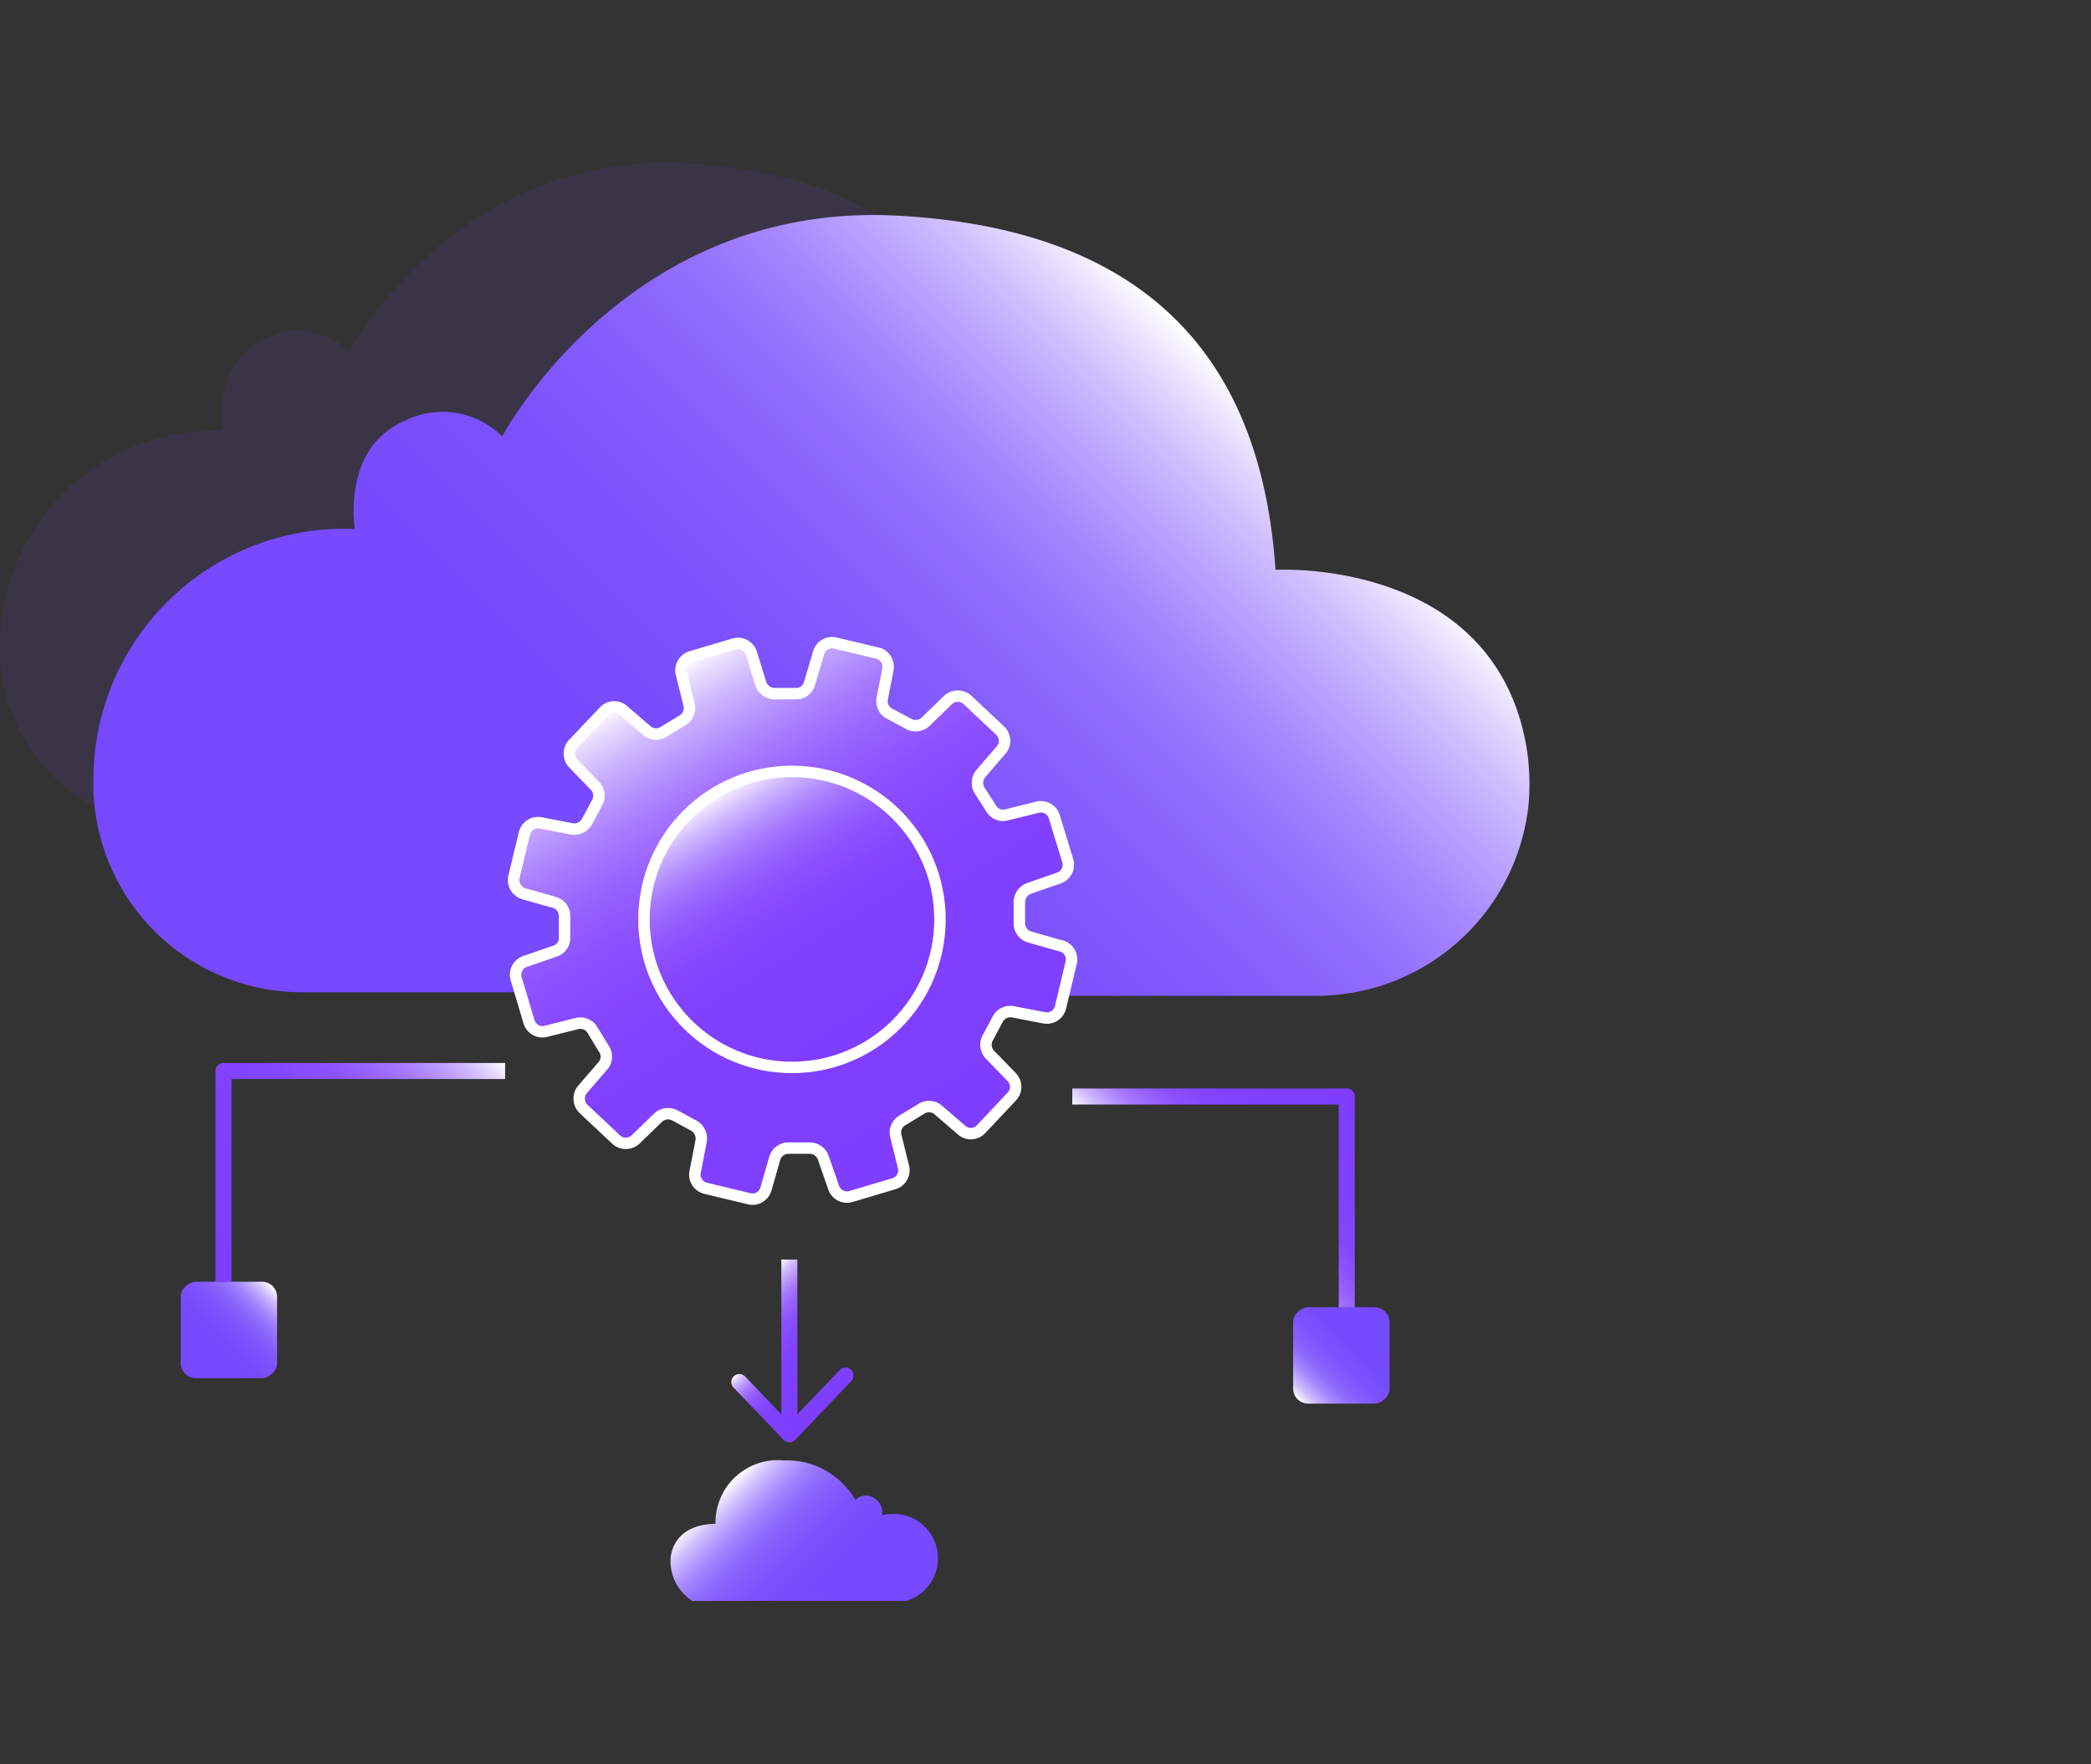 <svg id="图层_1" data-name="图层 1" xmlns="http://www.w3.org/2000/svg" xmlns:xlink="http://www.w3.org/1999/xlink" viewBox="0 0 64 54"><rect x="0" y="0" width="64" height="54" fill="#333333" stroke="none"/><defs><style>.cls-1{fill:#7f3eff;opacity:0.1;}.cls-2{fill:url(#未命名的渐变_71);}.cls-3,.cls-5,.cls-7,.cls-8{fill:none;stroke-linejoin:round;stroke-width:0.49px;}.cls-3{stroke:url(#未命名的渐变_150);}.cls-4{fill:url(#未命名的渐变_71-2);}.cls-5{stroke:url(#未命名的渐变_150-2);}.cls-6{fill:url(#未命名的渐变_71-3);}.cls-7{stroke:url(#未命名的渐变_150-3);}.cls-8{stroke-linecap:round;stroke:url(#未命名的渐变_150-4);}.cls-9{fill:url(#未命名的渐变_71-4);}.cls-10,.cls-11{stroke:#fff;stroke-miterlimit:10;stroke-width:0.35px;}.cls-10{fill:url(#未命名的渐变_150-5);}.cls-11{fill:url(#未命名的渐变_150-6);}</style><linearGradient id="未命名的渐变_71" x1="-2187.56" y1="36.15" x2="-2212.53" y2="11.17" gradientTransform="matrix(-1, 0, 0, 1, -2175.16, 0)" gradientUnits="userSpaceOnUse"><stop offset="0" stop-color="#7649fd"/><stop offset="0.4" stop-color="#774bfd"/><stop offset="0.54" stop-color="#7d52fd"/><stop offset="0.64" stop-color="#855dfd"/><stop offset="0.73" stop-color="#926efd"/><stop offset="0.8" stop-color="#a384fe"/><stop offset="0.86" stop-color="#b7a0fe"/><stop offset="0.92" stop-color="#d0c0fe"/><stop offset="0.97" stop-color="#ebe4ff"/><stop offset="1" stop-color="#fff"/></linearGradient><linearGradient id="未命名的渐变_150" x1="-850.63" y1="1386.51" x2="-855.12" y2="1382.01" gradientTransform="translate(-1345.6 -817.73) rotate(-90)" gradientUnits="userSpaceOnUse"><stop offset="0" stop-color="#7f3eff"/><stop offset="0.39" stop-color="#8040ff"/><stop offset="0.54" stop-color="#8547ff"/><stop offset="0.64" stop-color="#8d52ff"/><stop offset="0.72" stop-color="#9863ff"/><stop offset="0.79" stop-color="#a679ff"/><stop offset="0.85" stop-color="#b895ff"/><stop offset="0.91" stop-color="#ceb5ff"/><stop offset="0.96" stop-color="#e6d9ff"/><stop offset="1" stop-color="#fff"/></linearGradient><linearGradient id="未命名的渐变_71-2" x1="-857.87" y1="1388" x2="-860.55" y2="1385.32" gradientTransform="translate(900.27 -1345.18)" xlink:href="#未命名的渐变_71"/><linearGradient id="未命名的渐变_150-2" x1="-1286.31" y1="-802.39" x2="-1294.09" y2="-810.17" gradientTransform="translate(-796.77 1324.58) rotate(90)" xlink:href="#未命名的渐变_150"/><linearGradient id="未命名的渐变_71-3" x1="-1282.53" y1="-802.43" x2="-1285.21" y2="-805.11" gradientTransform="translate(-1276.86 -763.07) rotate(180)" xlink:href="#未命名的渐变_71"/><linearGradient id="未命名的渐变_150-3" x1="25.56" y1="42.49" x2="22.77" y2="39.7" gradientTransform="matrix(1, 0, 0, 1, 0, 0)" xlink:href="#未命名的渐变_150"/><linearGradient id="未命名的渐变_150-4" x1="25.21" y1="43.19" x2="23.3" y2="41.28" gradientTransform="matrix(1, 0, 0, 1, 0, 0)" xlink:href="#未命名的渐变_150"/><linearGradient id="未命名的渐变_71-4" x1="26.72" y1="50.05" x2="22.21" y2="45.53" gradientTransform="matrix(1, 0, 0, 1, 0, 0)" xlink:href="#未命名的渐变_71"/><linearGradient id="未命名的渐变_150-5" x1="76.08" y1="64.19" x2="64.08" y2="52.19" gradientTransform="translate(-30.45 -44.7) rotate(13.39)" xlink:href="#未命名的渐变_150"/><linearGradient id="未命名的渐变_150-6" x1="73.28" y1="61.39" x2="66.88" y2="54.99" gradientTransform="translate(-30.45 -44.7) rotate(13.39)" xlink:href="#未命名的渐变_150"/></defs><title>2</title><path class="cls-1" d="M24,25.4l7.89,0a5.55,5.55,0,0,0,5.54-6.51c-.82-5-6.55-4.63-6.55-4.63C30.59,9.93,28.6,5.41,21,5c-7.08-.37-10.31,5.77-10.31,5.77a2.19,2.19,0,0,0-2.58-.39c-1.64.7-1.29,2.81-1.29,2.81A6.57,6.57,0,0,0,0,19.9v.15a5.46,5.46,0,0,0,5.47,5.27l8.74,0"/><path class="cls-2" d="M31,30.48l9.23,0a6.54,6.54,0,0,0,6.56-5.91,7.12,7.12,0,0,0-.07-1.71c-1-5.81-7.68-5.42-7.68-5.42-.35-5.1-2.68-10.38-11.6-10.84-8.29-.43-12.07,6.76-12.07,6.76a2.58,2.58,0,0,0-3-.47c-1.92.83-1.51,3.3-1.51,3.3a7.68,7.68,0,0,0-8,7.82,1.09,1.09,0,0,0,0,.18,6.39,6.39,0,0,0,6.4,6.18l10.22,0"/><polyline class="cls-3" points="32.82 33.56 41.22 33.56 41.22 40.01"/><rect class="cls-4" x="39.58" y="40.01" width="2.95" height="2.95" rx="0.46" transform="translate(-0.43 82.54) rotate(-90)"/><polyline class="cls-5" points="15.46 32.78 6.84 32.78 6.84 39.23"/><rect class="cls-6" x="5.53" y="39.23" width="2.95" height="2.95" rx="0.46" transform="translate(-33.7 47.71) rotate(-90)"/><line class="cls-7" x1="24.16" y1="43.64" x2="24.16" y2="38.55"/><polyline class="cls-8" points="22.63 42.3 24.16 43.9 25.88 42.1"/><path class="cls-9" d="M23.36,49H21.19a1.45,1.45,0,0,1-.66-1.36c.16-1,1.22-1,1.37-1l0,0A1.91,1.91,0,0,1,24,44.7a2.41,2.41,0,0,1,2.18,1.21.45.45,0,0,1,.54-.08.53.53,0,0,1,.28.55,0,0,0,0,0,0,0A1.36,1.36,0,0,1,27.73,49h-2.3"/><path class="cls-10" d="M32.43,28.94l-.91-.26a.43.43,0,0,1-.32-.41l0-.65a.45.45,0,0,1,.3-.43l.89-.31a.43.43,0,0,0,.29-.54L32.27,25a.43.43,0,0,0-.53-.29l-.93.23a.42.42,0,0,1-.47-.19L30,24.22a.45.45,0,0,1,0-.52l.62-.72a.43.43,0,0,0,0-.61l-1-.94a.44.44,0,0,0-.61,0l-.68.66a.44.44,0,0,1-.51.07l-.58-.31A.43.43,0,0,1,27,21.4l.18-.93A.44.44,0,0,0,26.9,20l-1.34-.32a.43.43,0,0,0-.51.32l-.27.91a.42.42,0,0,1-.41.32l-.65,0a.46.46,0,0,1-.43-.29L23,20a.43.43,0,0,0-.53-.29l-1.32.39a.44.44,0,0,0-.29.54l.23.92a.44.44,0,0,1-.19.48l-.56.34a.44.44,0,0,1-.52,0l-.72-.62a.42.42,0,0,0-.6,0l-.95,1a.44.44,0,0,0,0,.61l.66.68a.44.44,0,0,1,.07.51l-.31.58a.45.45,0,0,1-.47.23l-.93-.18a.43.43,0,0,0-.52.32l-.32,1.33a.44.44,0,0,0,.32.52l.92.26a.43.43,0,0,1,.31.41l0,.66a.42.42,0,0,1-.29.42l-.9.31a.43.43,0,0,0-.29.54l.39,1.31a.43.43,0,0,0,.54.29l.92-.23a.43.43,0,0,1,.48.19l.34.56a.43.43,0,0,1,0,.52l-.62.72a.44.44,0,0,0,0,.61l1,.94a.44.44,0,0,0,.61,0l.68-.66a.45.45,0,0,1,.52-.07l.57.31a.45.45,0,0,1,.23.47l-.18.93a.43.43,0,0,0,.32.52l1.33.32a.43.43,0,0,0,.52-.32l.26-.91a.44.44,0,0,1,.41-.32l.66,0a.44.44,0,0,1,.42.3l.31.89a.43.43,0,0,0,.54.29l1.31-.39a.43.43,0,0,0,.29-.53l-.23-.93a.43.43,0,0,1,.2-.48l.56-.34a.44.44,0,0,1,.51,0l.72.62a.43.43,0,0,0,.61,0l.94-1a.43.43,0,0,0,0-.61l-.66-.68a.44.44,0,0,1-.07-.51l.31-.58a.43.43,0,0,1,.47-.22l.94.18a.43.43,0,0,0,.51-.32l.32-1.34A.43.43,0,0,0,32.43,28.94Z"/><circle class="cls-11" cx="24.24" cy="28.14" r="4.53"/></svg>